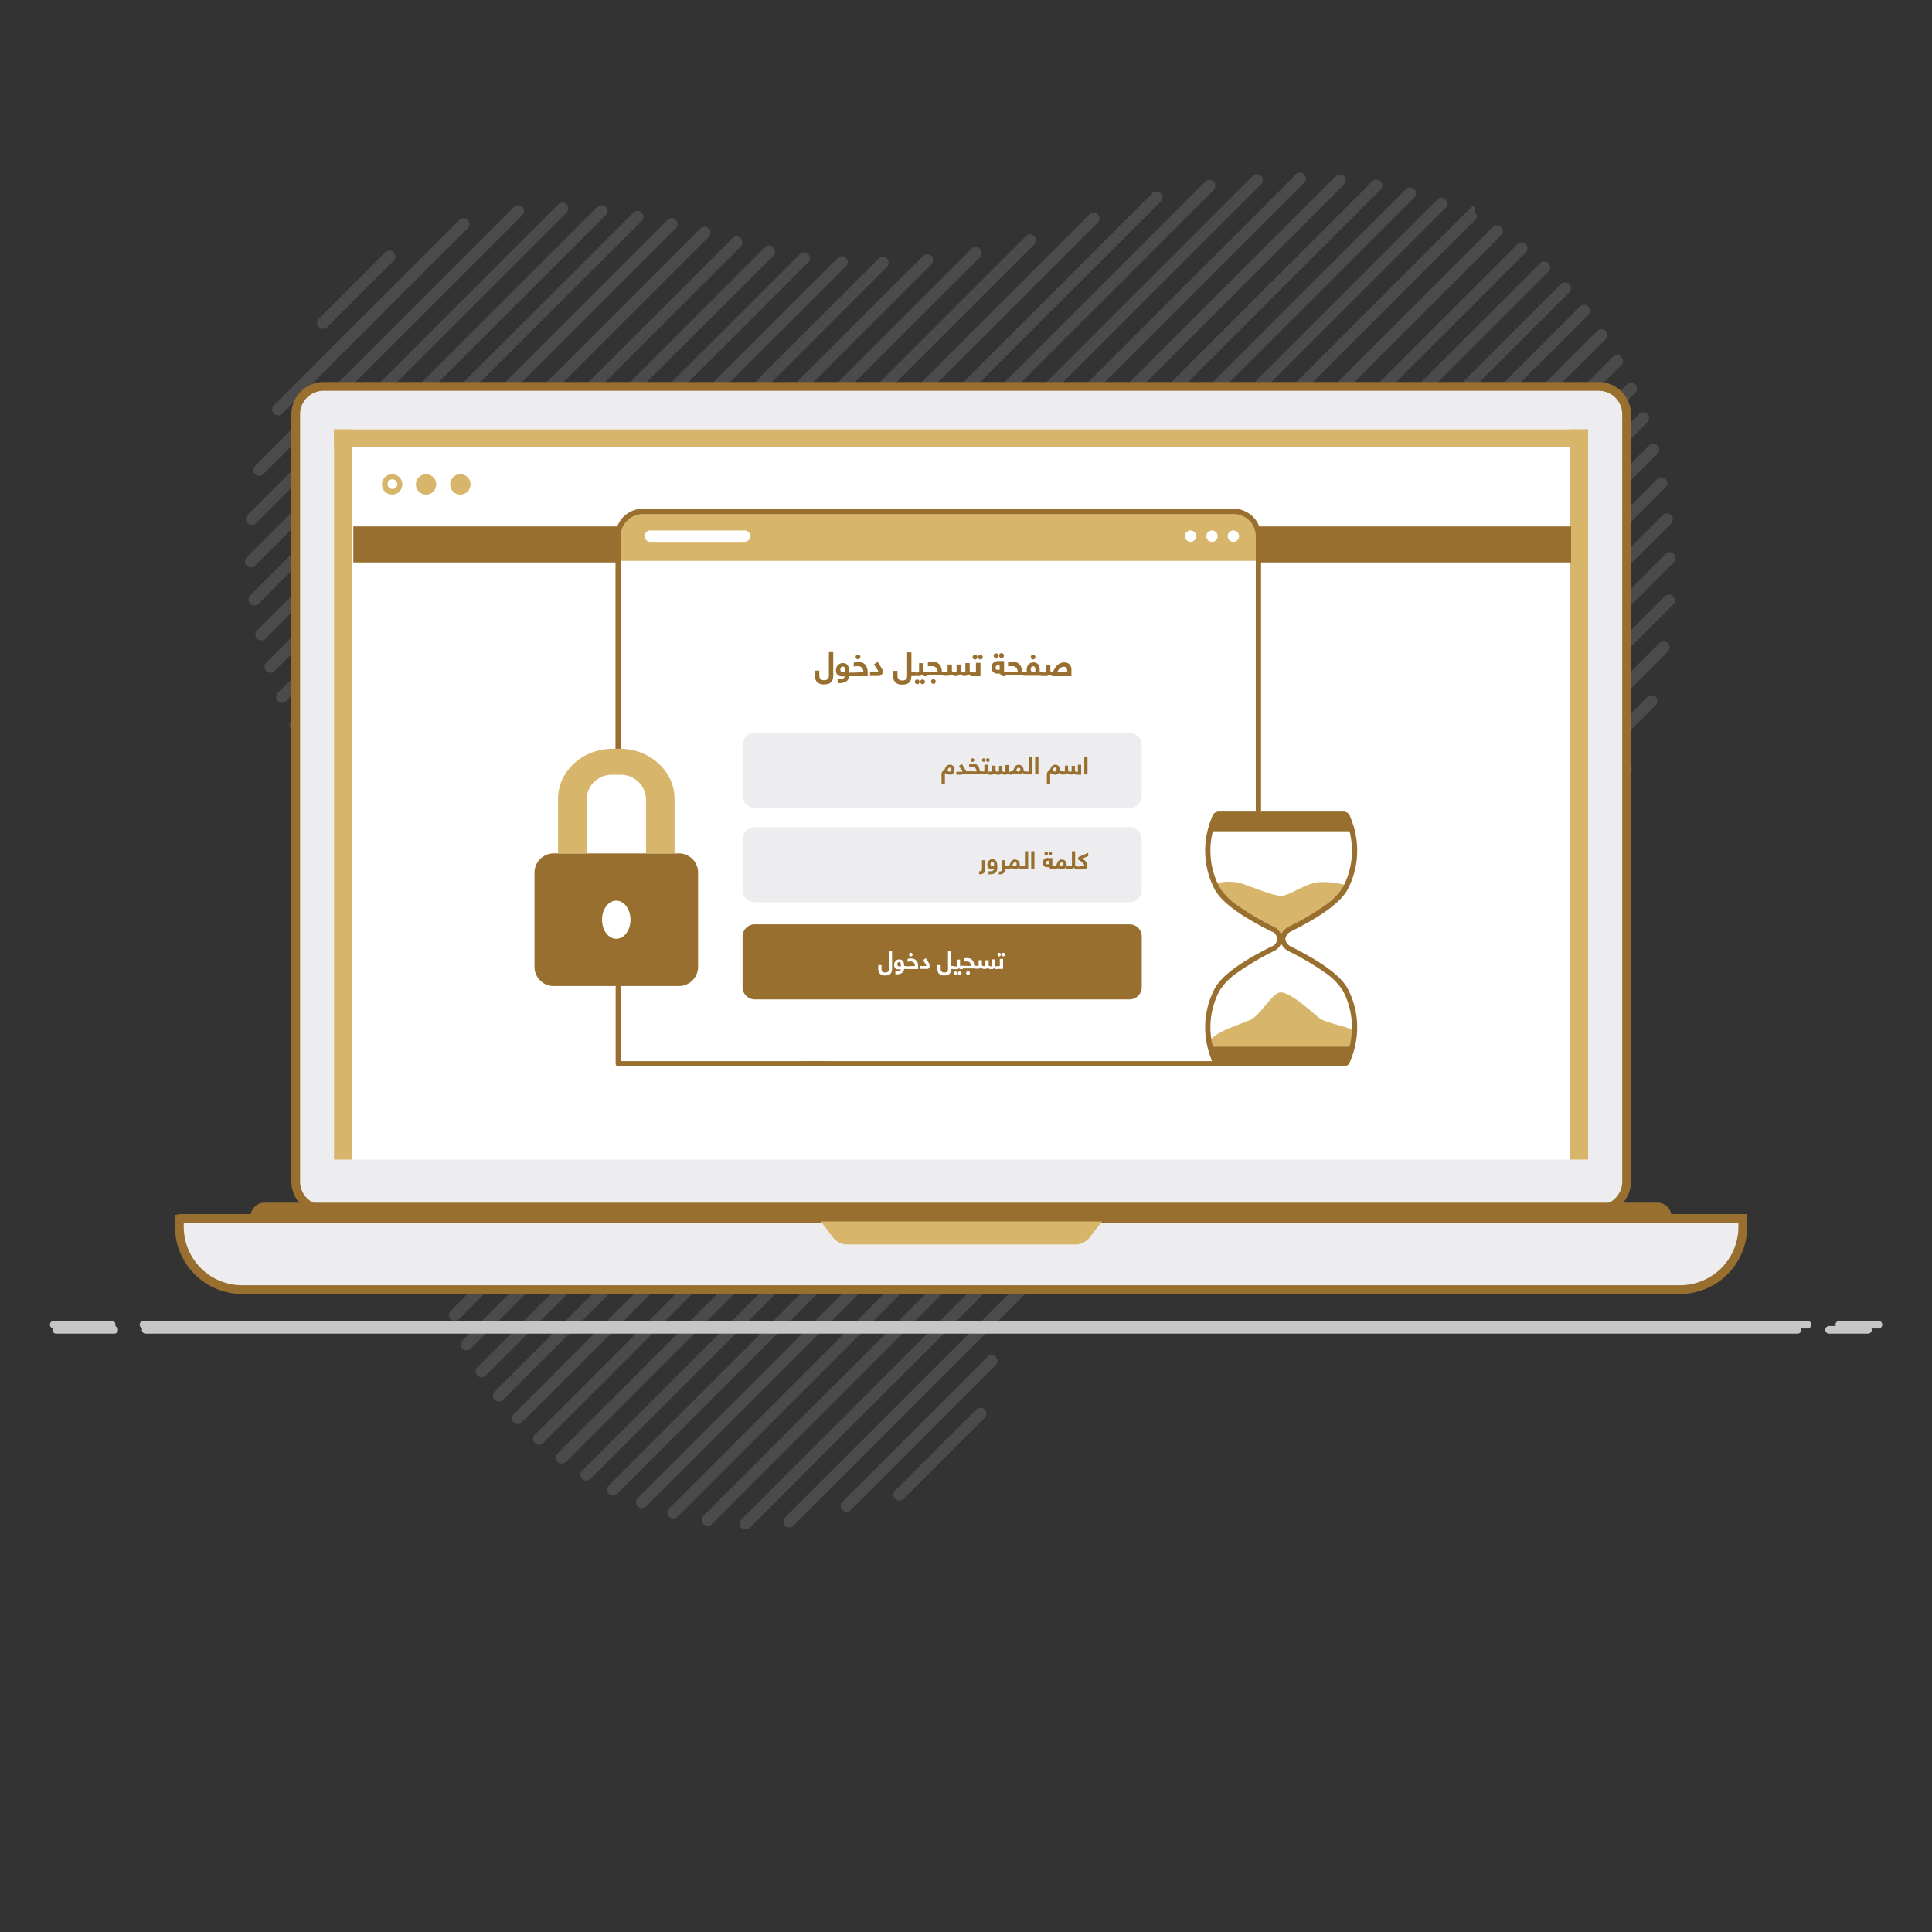 <svg xmlns="http://www.w3.org/2000/svg" viewBox="0 0 400 400"><rect x="0" y="0" width="400" height="400" fill="#333333" stroke="none"/><defs><style>.cls-1{opacity:0.16;}.cls-2{fill:#ccc;}.cls-3{fill:#c6c6c6;}.cls-4,.cls-9{fill:#ededef;}.cls-4{stroke:#986f2f;stroke-miterlimit:10;stroke-width:1.81px;}.cls-5{fill:#fff;}.cls-6{fill:#d7b66c;}.cls-7,.cls-8{fill:#986f2f;}.cls-8,.cls-9{fill-rule:evenodd;}</style></defs><g id="Pattern"><g id="Group_1051" data-name="Group 1051"><g id="Group_695-2" data-name="Group 695-2"><g id="Group_614-2" data-name="Group 614-2"><g id="Group_608-2" data-name="Group 608-2" class="cls-1"><g id="Group_559-2" data-name="Group 559-2"><path id="Path_663-2" data-name="Path 663-2" class="cls-2" d="M81.5,52.24h0a1.22,1.22,0,0,1,0,1.72h0L67.71,67.75a1.22,1.22,0,0,1-1.73,0h0A1.23,1.23,0,0,1,66,66h0L79.77,52.24a1.24,1.24,0,0,1,1.73,0Z"/></g><g id="Group_560-2" data-name="Group 560-2"><path id="Path_664-2" data-name="Path 664-2" class="cls-2" d="M96.82,45.55h0a1.23,1.23,0,0,1,0,1.72L58.43,85.65a1.23,1.23,0,0,1-1.72,0h0a1.23,1.23,0,0,1,0-1.73h0L95.09,45.55a1.21,1.21,0,0,1,1.72,0Z"/></g><g id="Group_561-2" data-name="Group 561-2"><path id="Path_665-2" data-name="Path 665-2" class="cls-2" d="M108.13,42.86h0a1.23,1.23,0,0,1,0,1.72h0L54.52,98.17a1.23,1.23,0,0,1-1.72,0h0a1.21,1.21,0,0,1,0-1.72l53.6-53.59A1.22,1.22,0,0,1,108.13,42.86Z"/></g><g id="Group_562-2" data-name="Group 562-2"><path id="Path_666-2" data-name="Path 666-2" class="cls-2" d="M117.29,42.31h0a1.21,1.21,0,0,1,0,1.72h0L53,108.32a1.24,1.24,0,0,1-1.73,0h0a1.23,1.23,0,0,1,0-1.72l64.31-64.29a1.21,1.21,0,0,1,1.72,0Z"/></g><g id="Group_563-2" data-name="Group 563-2"><path id="Path_667-2" data-name="Path 667-2" class="cls-2" d="M125.4,42.82h0a1.23,1.23,0,0,1,0,1.72h0L52.8,117.12a1.22,1.22,0,0,1-1.73,0h0a1.23,1.23,0,0,1,0-1.72h0l72.61-72.58A1.23,1.23,0,0,1,125.4,42.82Z"/></g><g id="Group_564-2" data-name="Group 564-2"><path id="Path_668-2" data-name="Path 668-2" class="cls-2" d="M132.87,44h0a1.21,1.21,0,0,1,0,1.72h0L53.52,125a1.22,1.22,0,0,1-1.73,0h0a1.23,1.23,0,0,1,0-1.72h0L131.15,44a1.21,1.21,0,0,1,1.72,0Z"/></g><g id="Group_565-2" data-name="Group 565-2"><path id="Path_669-2" data-name="Path 669-2" class="cls-2" d="M139.94,45.51h0a1.22,1.22,0,0,1,0,1.73h0l-85,85a1.23,1.23,0,0,1-1.72,0h0a1.24,1.24,0,0,1,0-1.73h0l85-85a1.23,1.23,0,0,1,1.72,0Z"/></g><g id="Group_566-2" data-name="Group 566-2"><path id="Path_670-2" data-name="Path 670-2" class="cls-2" d="M146.75,47.32h0a1.23,1.23,0,0,1,0,1.72h0L56.84,138.93a1.22,1.22,0,0,1-1.73,0h0a1.23,1.23,0,0,1,0-1.72h0L145,47.32a1.24,1.24,0,0,1,1.73,0Z"/></g><g id="Group_567-2" data-name="Group 567-2"><path id="Path_671-2" data-name="Path 671-2" class="cls-2" d="M153.36,49.33h0a1.21,1.21,0,0,1,0,1.72L59.21,145.17a1.21,1.21,0,0,1-1.72,0h0a1.21,1.21,0,0,1,0-1.72l94.15-94.12a1.21,1.21,0,0,1,1.72,0Z"/></g><g id="Group_568-2" data-name="Group 568-2"><path id="Path_672-2" data-name="Path 672-2" class="cls-2" d="M160.1,51.22h0a1.23,1.23,0,0,1,0,1.72h0L62,151a1.21,1.21,0,0,1-1.72,0h0a1.21,1.21,0,0,1,0-1.72h0l98.13-98.1a1.21,1.21,0,0,1,1.72,0Z"/></g><g id="Group_569-2" data-name="Group 569-2"><path id="Path_673-2" data-name="Path 673-2" class="cls-2" d="M167.34,52.59h0a1.22,1.22,0,0,1,0,1.73L65,156.59a1.23,1.23,0,0,1-1.72,0h0a1.21,1.21,0,0,1,0-1.72h0L165.62,52.59a1.23,1.23,0,0,1,1.72,0Z"/></g><g id="Group_570-2" data-name="Group 570-2"><path id="Path_674-2" data-name="Path 674-2" class="cls-2" d="M175.17,53.39h0a1.23,1.23,0,0,1,0,1.72h0L68.2,162a1.21,1.21,0,0,1-1.72,0h0a1.23,1.23,0,0,1,0-1.72l107-106.93A1.22,1.22,0,0,1,175.17,53.39Z"/></g><g id="Group_571-2" data-name="Group 571-2"><path id="Path_675-2" data-name="Path 675-2" class="cls-2" d="M183.63,53.54h0a1.21,1.21,0,0,1,0,1.72L71.2,167.66a1.23,1.23,0,0,1-1.72,0h0a1.21,1.21,0,0,1,0-1.72h0L181.91,53.54A1.21,1.21,0,0,1,183.63,53.54Z"/></g><g id="Group_572-2" data-name="Group 572-2"><path id="Path_676-2" data-name="Path 676-2" class="cls-2" d="M192.83,53h0a1.22,1.22,0,0,1,0,1.73h0L74,173.47a1.23,1.23,0,0,1-1.72,0h0a1.22,1.22,0,0,1,0-1.73L191.11,53A1.23,1.23,0,0,1,192.83,53Z"/></g><g id="Group_573-2" data-name="Group 573-2"><path id="Path_677-2" data-name="Path 677-2" class="cls-2" d="M202.92,51.49h0a1.23,1.23,0,0,1,0,1.72h0L76.63,179.47a1.24,1.24,0,0,1-1.73,0h0a1.23,1.23,0,0,1,0-1.72h0L201.19,51.49a1.22,1.22,0,0,1,1.73,0Z"/></g><g id="Group_574-2" data-name="Group 574-2"><path id="Path_678-2" data-name="Path 678-2" class="cls-2" d="M214.14,48.88h0a1.22,1.22,0,0,1,0,1.72h0L79,185.68a1.21,1.21,0,0,1-1.72,0h0a1.21,1.21,0,0,1,0-1.72h0L212.42,48.88A1.23,1.23,0,0,1,214.14,48.88Z"/></g><g id="Group_575-2" data-name="Group 575-2"><path id="Path_679-2" data-name="Path 679-2" class="cls-2" d="M227.28,44.37h0a1.23,1.23,0,0,1,0,1.72h0l-146.09,146a1.21,1.21,0,0,1-1.72,0h0a1.23,1.23,0,0,1,0-1.72h0l146.1-146a1.21,1.21,0,0,1,1.72,0Z"/></g><g id="Group_576-2" data-name="Group 576-2"><path id="Path_680-2" data-name="Path 680-2" class="cls-2" d="M240.32,40h0a1.23,1.23,0,0,1,0,1.72h0L83.1,198.84a1.21,1.21,0,0,1-1.72,0h0a1.21,1.21,0,0,1,0-1.72h0L238.59,40a1.23,1.23,0,0,1,1.72,0Z"/></g><g id="Group_577-2" data-name="Group 577-2"><path id="Path_681-2" data-name="Path 681-2" class="cls-2" d="M251.27,37.62h0a1.23,1.23,0,0,1,0,1.72h0L84.75,205.81a1.23,1.23,0,0,1-1.72,0h0a1.22,1.22,0,0,1,0-1.73h0L249.54,37.62a1.22,1.22,0,0,1,1.73,0Z"/></g><g id="Group_578-2" data-name="Group 578-2"><path id="Path_682-2" data-name="Path 682-2" class="cls-2" d="M261.1,36.42h0a1.23,1.23,0,0,1,0,1.72h0l-175,174.91a1.21,1.21,0,0,1-1.72,0h0a1.23,1.23,0,0,1,0-1.72h0l175-174.91a1.22,1.22,0,0,1,1.72,0Z"/></g><g id="Group_579-2" data-name="Group 579-2"><path id="Path_683-2" data-name="Path 683-2" class="cls-2" d="M270,36.09h0a1.24,1.24,0,0,1,0,1.73L87.25,220.54a1.22,1.22,0,0,1-1.72,0h0a1.23,1.23,0,0,1,0-1.72h0L268.32,36.09a1.23,1.23,0,0,1,1.72,0Z"/></g><g id="Group_580-2" data-name="Group 580-2"><path id="Path_684-2" data-name="Path 684-2" class="cls-2" d="M278.26,36.5h0a1.23,1.23,0,0,1,0,1.72h0l-190.1,190a1.24,1.24,0,0,1-1.73,0h0a1.23,1.23,0,0,1,0-1.72l190.1-190A1.22,1.22,0,0,1,278.26,36.5Z"/></g><g id="Group_581-2" data-name="Group 581-2"><path id="Path_685-2" data-name="Path 685-2" class="cls-2" d="M285.83,37.54h0a1.21,1.21,0,0,1,0,1.72h0L88.91,236.13a1.24,1.24,0,0,1-1.73,0h0a1.24,1.24,0,0,1,0-1.73L284.11,37.54a1.21,1.21,0,0,1,1.72,0Z"/></g><g id="Group_582-2" data-name="Group 582-2"><path id="Path_686-2" data-name="Path 686-2" class="cls-2" d="M292.83,39.16h0a1.23,1.23,0,0,1,0,1.72h0L89.61,244a1.21,1.21,0,0,1-1.72,0h0a1.22,1.22,0,0,1,0-1.72h0L291.1,39.16a1.22,1.22,0,0,1,1.73,0Z"/></g><g id="Group_583-2" data-name="Group 583-2"><path id="Path_687-2" data-name="Path 687-2" class="cls-2" d="M299.29,41.31h0a1.21,1.21,0,0,1,0,1.72h0L90.41,251.86a1.24,1.24,0,0,1-1.73,0h0a1.24,1.24,0,0,1,0-1.73h0L297.57,41.31A1.21,1.21,0,0,1,299.29,41.31Z"/></g><g id="Group_584-2" data-name="Group 584-2"><path id="Path_688-2" data-name="Path 688-2" class="cls-2" d="M304.77,42.72h.5v.87a.88.88,0,0,0,.25.61h0a.86.86,0,0,1,0,1.21l-214,214a1.23,1.23,0,0,1-1.72,0h0a1.24,1.24,0,0,1,0-1.73Z"/></g><g id="Group_585-2" data-name="Group 585-2"><path id="Path_689-2" data-name="Path 689-2" class="cls-2" d="M310.8,47h0a1.21,1.21,0,0,1,0,1.72h0L93,266.53a1.22,1.22,0,0,1-1.72,0h0a1.21,1.21,0,0,1,0-1.72h0L309.08,47A1.21,1.21,0,0,1,310.8,47Z"/></g><g id="Group_586-2" data-name="Group 586-2"><path id="Path_690-2" data-name="Path 690-2" class="cls-2" d="M315.9,50.56h0a1.23,1.23,0,0,1,0,1.72h0L95,273.16a1.23,1.23,0,0,1-1.72,0h0a1.23,1.23,0,0,1,0-1.72h0L314.17,50.56a1.22,1.22,0,0,1,1.73,0Z"/></g><g id="Group_587-2" data-name="Group 587-2"><path id="Path_691-2" data-name="Path 691-2" class="cls-2" d="M320.59,54.49h0a1.22,1.22,0,0,1,0,1.72h0l-223.1,223a1.21,1.21,0,0,1-1.72,0h0a1.21,1.21,0,0,1,0-1.72h0l223.1-223a1.21,1.21,0,0,1,1.72,0Z"/></g><g id="Group_588-2" data-name="Group 588-2"><path id="Path_692-2" data-name="Path 692-2" class="cls-2" d="M324.89,58.82h0a1.23,1.23,0,0,1,0,1.72L100.56,284.79a1.21,1.21,0,0,1-1.72,0h0a1.21,1.21,0,0,1,0-1.72h0L323.16,58.82a1.23,1.23,0,0,1,1.73,0Z"/></g><g id="Group_589-2" data-name="Group 589-2"><path id="Path_693-2" data-name="Path 693-2" class="cls-2" d="M328.82,63.49h0a1.21,1.21,0,0,1,0,1.72h0L104.14,289.83a1.21,1.21,0,0,1-1.72,0h0a1.21,1.21,0,0,1,0-1.72h0L327.1,63.49A1.23,1.23,0,0,1,328.82,63.49Z"/></g><g id="Group_590-2" data-name="Group 590-2"><path id="Path_694-2" data-name="Path 694-2" class="cls-2" d="M332.42,68.51h0a1.24,1.24,0,0,1,0,1.73h0L108.11,294.47a1.22,1.22,0,0,1-1.72,0h0a1.21,1.21,0,0,1,0-1.72h0L330.7,68.51a1.23,1.23,0,0,1,1.72,0Z"/></g><g id="Group_591-2" data-name="Group 591-2"><path id="Path_695-2" data-name="Path 695-2" class="cls-2" d="M335.67,73.88h0a1.22,1.22,0,0,1,0,1.72h0L112.45,298.76a1.23,1.23,0,0,1-1.72,0h0a1.21,1.21,0,0,1,0-1.72h0L333.94,73.88a1.24,1.24,0,0,1,1.73,0Z"/></g><g id="Group_592-2" data-name="Group 592-2"><path id="Path_696-2" data-name="Path 696-2" class="cls-2" d="M338.56,79.61h0a1.23,1.23,0,0,1,0,1.72h0L117.16,302.66a1.21,1.21,0,0,1-1.72,0h0a1.22,1.22,0,0,1,0-1.72h0L336.84,79.61A1.21,1.21,0,0,1,338.56,79.61Z"/></g><g id="Group_593-2" data-name="Group 593-2"><path id="Path_697-2" data-name="Path 697-2" class="cls-2" d="M341.07,85.71h0a1.24,1.24,0,0,1,0,1.73L122.25,306.19a1.23,1.23,0,0,1-1.72,0h0a1.22,1.22,0,0,1,0-1.73L339.35,85.71A1.23,1.23,0,0,1,341.07,85.71Z"/></g><g id="Group_594-2" data-name="Group 594-2"><path id="Path_698-2" data-name="Path 698-2" class="cls-2" d="M343.18,92.23h0a1.23,1.23,0,0,1,0,1.72h0L127.77,309.29a1.22,1.22,0,0,1-1.73,0h0a1.23,1.23,0,0,1,0-1.72h0L341.45,92.22A1.23,1.23,0,0,1,343.18,92.23Z"/></g><g id="Group_595-2" data-name="Group 595-2"><path id="Path_699-2" data-name="Path 699-2" class="cls-2" d="M344.84,99.18h0a1.21,1.21,0,0,1,0,1.72h0l-211.09,211a1.24,1.24,0,0,1-1.73,0h0a1.24,1.24,0,0,1,0-1.73l211.1-211a1.21,1.21,0,0,1,1.72,0Z"/></g><g id="Group_596-2" data-name="Group 596-2"><path id="Path_700-2" data-name="Path 700-2" class="cls-2" d="M346,106.64h0a1.21,1.21,0,0,1,0,1.72h0L140.24,314.05a1.23,1.23,0,0,1-1.72,0h0a1.22,1.22,0,0,1,0-1.73h0L344.27,106.64a1.21,1.21,0,0,1,1.72,0Z"/></g><g id="Group_597-2" data-name="Group 597-2"><path id="Path_701-2" data-name="Path 701-2" class="cls-2" d="M229.67,231.55h0a1.23,1.23,0,0,1,0,1.72h0l-82.31,82.28a1.23,1.23,0,0,1-1.72,0h0a1.22,1.22,0,0,1,0-1.73h0L228,231.55a1.23,1.23,0,0,1,1.72,0Z"/></g><g id="Group_598-2" data-name="Group 598-2"><path id="Path_702-2" data-name="Path 702-2" class="cls-2" d="M346.57,114.69h0a1.21,1.21,0,0,1,0,1.72h0l-98.06,98a1.24,1.24,0,0,1-1.73,0h0a1.24,1.24,0,0,1,0-1.73h0l98.07-98a1.21,1.21,0,0,1,1.72,0Z"/></g><g id="Group_599-2" data-name="Group 599-2"><path id="Path_703-2" data-name="Path 703-2" class="cls-2" d="M219.15,250.68h0a1.22,1.22,0,0,1,0,1.72h0l-63.94,63.92a1.21,1.21,0,0,1-1.72,0h0a1.23,1.23,0,0,1,0-1.72h0l63.94-63.92a1.21,1.21,0,0,1,1.72,0Z"/></g><g id="Group_600-2" data-name="Group 600-2"><path id="Path_704-2" data-name="Path 704-2" class="cls-2" d="M346.42,123.45h0a1.22,1.22,0,0,1,0,1.72h0l-82.54,82.51a1.22,1.22,0,0,1-1.73,0h0a1.23,1.23,0,0,1,0-1.72h0l82.55-82.52a1.23,1.23,0,0,1,1.72,0Z"/></g><g id="Group_601-2" data-name="Group 601-2"><path id="Path_705-2" data-name="Path 705-2" class="cls-2" d="M213.12,265.33h0a1.21,1.21,0,0,1,0,1.72h0l-48.85,48.84a1.23,1.23,0,0,1-1.72,0h0a1.22,1.22,0,0,1,0-1.72h0l48.85-48.83a1.21,1.21,0,0,1,1.72,0Z"/></g><g id="Group_602-2" data-name="Group 602-2"><path id="Path_706-2" data-name="Path 706-2" class="cls-2" d="M345.32,133.17h0a1.24,1.24,0,0,1,0,1.73l-71.05,71a1.23,1.23,0,0,1-1.72,0h0a1.24,1.24,0,0,1,0-1.73h0l71-71a1.24,1.24,0,0,1,1.73,0Z"/></g><g id="Group_603-2" data-name="Group 603-2"><path id="Path_707-2" data-name="Path 707-2" class="cls-2" d="M206.15,280.91h0a1.24,1.24,0,0,1,0,1.73h0l-30,30a1.21,1.21,0,0,1-1.72,0h0a1.21,1.21,0,0,1,0-1.72h0l30-30A1.23,1.23,0,0,1,206.15,280.91Z"/></g><g id="Group_604-2" data-name="Group 604-2"><path id="Path_708-2" data-name="Path 708-2" class="cls-2" d="M203.87,291.81h0a1.23,1.23,0,0,1,0,1.72h0l-16.81,16.8a1.21,1.21,0,0,1-1.72,0h0a1.21,1.21,0,0,1,0-1.72h0l16.81-16.8a1.21,1.21,0,0,1,1.72,0Z"/></g><g id="Group_605-2" data-name="Group 605-2"><path id="Path_709-2" data-name="Path 709-2" class="cls-2" d="M342.79,144.31h0a1.21,1.21,0,0,1,0,1.72h0l-57.62,57.61a1.23,1.23,0,0,1-1.72,0h0a1.22,1.22,0,0,1,0-1.73l57.62-57.6a1.21,1.21,0,0,1,1.72,0Z"/></g><g id="Group_606-2" data-name="Group 606-2"><path id="Path_710-2" data-name="Path 710-2" class="cls-2" d="M337.52,158.2h0a1.21,1.21,0,0,1,0,1.72l-38.81,38.8a1.21,1.21,0,0,1-1.72,0h0a1.21,1.21,0,0,1,0-1.72h0l38.81-38.8A1.21,1.21,0,0,1,337.52,158.2Z"/></g><g id="Group_607-2" data-name="Group 607-2"><path id="Path_711-2" data-name="Path 711-2" class="cls-2" d="M331,173.29h0a1.21,1.21,0,0,1,0,1.72h0L313.8,192.25a1.23,1.23,0,0,1-1.72,0h0a1.23,1.23,0,0,1,0-1.72h0l17.24-17.23A1.21,1.21,0,0,1,331,173.29Z"/></g></g></g></g></g></g><g id="add_password" data-name="add password"><path class="cls-3" d="M374.23,275.05H29.71a.79.79,0,0,1-.79-.79h0a.79.79,0,0,1,.79-.79H374.23a.79.79,0,0,1,.79.79h0A.79.79,0,0,1,374.23,275.05Zm-351.1,0h-12a.79.79,0,0,1-.79-.79h0a.79.79,0,0,1,.79-.79h12a.79.79,0,0,1,.79.79h0A.79.79,0,0,1,23.13,275.05Zm365.79,0h-8.11a.79.79,0,0,1-.79-.79h0a.79.79,0,0,1,.79-.79h8.11a.79.79,0,0,1,.79.79h0A.79.79,0,0,1,388.92,275.05Z"/><path class="cls-3" d="M372.16,276.12h-342a.78.78,0,0,1-.78-.78h0a.78.78,0,0,1,.78-.79h342a.78.78,0,0,1,.78.79h0A.78.78,0,0,1,372.16,276.12Zm-348.51,0h-12a.78.78,0,0,1-.79-.78h0a.79.79,0,0,1,.79-.79h12a.78.78,0,0,1,.78.79h0A.78.78,0,0,1,23.65,276.12Zm363.09,0h-8.05a.78.78,0,0,1-.78-.78h0a.78.78,0,0,1,.78-.79h8.05a.79.79,0,0,1,.79.79h0A.78.78,0,0,1,386.74,276.12Z"/><path class="cls-4" d="M67,80H331a5.77,5.77,0,0,1,5.77,5.77h0V244.64a5.77,5.77,0,0,1-5.77,5.77H67a5.77,5.77,0,0,1-5.77-5.77h0V85.77A5.77,5.77,0,0,1,67,80Z"/><rect class="cls-5" x="69.15" y="88.9" width="259.65" height="151.18"/><rect class="cls-6" x="69.15" y="88.9" width="3.68" height="151.18"/><rect class="cls-6" x="325.12" y="88.9" width="3.68" height="151.18"/><rect class="cls-6" x="69.15" y="88.9" width="259.65" height="3.68"/><path class="cls-4" d="M37.18,252.26H360.82V254a13,13,0,0,1-13,13H50.14a13,13,0,0,1-13-13v-1.73Z"/><path class="cls-7" d="M54.78,249H343.16a2.9,2.9,0,0,1,2.9,2.9h0v.35H51.88v-.35a2.9,2.9,0,0,1,2.9-2.9Z"/><path class="cls-6" d="M203.76,252.89H169.93l2.51,3.29a3.74,3.74,0,0,0,3,1.47h47.18a3.74,3.74,0,0,0,3-1.47l2.51-3.29Z"/><rect class="cls-7" x="73.15" y="108.99" width="252.13" height="7.45"/><circle class="cls-6" cx="88.21" cy="100.29" r="2.11"/><circle class="cls-6" cx="81.19" cy="100.29" r="2.11"/><circle class="cls-6" cx="95.31" cy="100.29" r="2.11"/><path class="cls-5" d="M82.24,100.29a1,1,0,1,1-1-1.05h0A1,1,0,0,1,82.24,100.29Z"/><path class="cls-5" d="M260.53,111V220.23H128V111a5.14,5.14,0,0,1,5.12-5.13H255.4a5.15,5.15,0,0,1,5.13,5.13Z"/><path class="cls-6" d="M260.53,111v5.12H128V111a5.14,5.14,0,0,1,5.12-5.13H255.4A5.15,5.15,0,0,1,260.53,111Z"/><circle class="cls-5" cx="255.36" cy="111" r="1.18"/><circle class="cls-5" cx="250.93" cy="111" r="1.18"/><circle class="cls-5" cx="246.49" cy="111" r="1.18"/><path class="cls-5" d="M155.33,111a1.18,1.18,0,0,1-1.18,1.18H134.63a1.18,1.18,0,0,1,0-2.36h19.52A1.18,1.18,0,0,1,155.33,111Z"/><path class="cls-8" d="M128.51,219.69h41.87a.54.54,0,1,1,0,1.08H128a.54.54,0,0,1-.54-.54V204.42a.54.54,0,0,1,1.08,0Z"/><path class="cls-8" d="M128.51,155V111a4.59,4.59,0,0,1,4.58-4.58H237.24a.55.55,0,0,0,.54-.55.54.54,0,0,0-.54-.54H133.09a5.68,5.68,0,0,0-5.66,5.67v44a.54.54,0,0,0,1.08,0Z"/><path class="cls-8" d="M236.56,106.42H255.4A4.59,4.59,0,0,1,260,111v56.72a.55.55,0,0,0,.55.54.54.54,0,0,0,.54-.54V111a5.68,5.68,0,0,0-5.67-5.67H236.56a.54.54,0,0,0-.54.54.55.55,0,0,0,.54.55Z"/><path class="cls-8" d="M260,219.69V200.83a.55.55,0,0,1,.55-.55.55.55,0,0,1,.54.55v19.4a.54.54,0,0,1-.54.54H167.17a.54.54,0,1,1,0-1.08Z"/><path class="cls-9" d="M236.39,154.27a2.53,2.53,0,0,0-2.53-2.53H156.27a2.53,2.53,0,0,0-2.53,2.53v10.48a2.54,2.54,0,0,0,2.53,2.54h77.59a2.54,2.54,0,0,0,2.53-2.54Z"/><path class="cls-9" d="M236.39,173.78a2.53,2.53,0,0,0-2.53-2.53H156.27a2.53,2.53,0,0,0-2.53,2.53v10.48a2.53,2.53,0,0,0,2.53,2.53h77.59a2.53,2.53,0,0,0,2.53-2.53Z"/><path class="cls-8" d="M236.39,193.9a2.53,2.53,0,0,0-2.53-2.53H156.27a2.53,2.53,0,0,0-2.53,2.53v10.48a2.53,2.53,0,0,0,2.53,2.53h77.59a2.53,2.53,0,0,0,2.53-2.53Z"/><path class="cls-7" d="M144.53,200.3a4,4,0,0,1-4.2,3.85H114.86a4,4,0,0,1-4.2-3.85V180.54a4,4,0,0,1,4.2-3.85h25.47a4,4,0,0,1,4.2,3.85V200.3Z"/><path class="cls-6" d="M139.66,176.69h-5.91V165.41a5.21,5.21,0,0,0-5.42-5h-1.47a5.21,5.21,0,0,0-5.42,5v11.28h-5.91V165.41c0-5.73,5.08-10.39,11.33-10.39h1.47c6.25,0,11.33,4.66,11.33,10.39v11.28Z"/><ellipse class="cls-5" cx="127.59" cy="190.42" rx="2.95" ry="3.95"/><path class="cls-5" d="M252.39,219.89a.8.8,0,0,1-.45-.16l-.36-.94a16.29,16.29,0,0,1,.71-13.73c1.86-3.45,8.26-6.73,11.34-8.31a3,3,0,0,0,1.63-2.15,3,3,0,0,0,1.63,2.15c3.07,1.58,9.47,4.86,11.34,8.31a16.37,16.37,0,0,1,.71,13.73l-.36.94a.84.84,0,0,1-.46.16Z"/><path class="cls-5" d="M265.26,194.22a3,3,0,0,0-1.63-2.15c-3.08-1.57-9.48-4.85-11.34-8.3a16.31,16.31,0,0,1-.71-13.74l.36-.94a.8.8,0,0,1,.45-.16h25.73a.84.84,0,0,1,.46.16l.36.94a16.39,16.39,0,0,1-.71,13.74c-1.87,3.45-8.27,6.73-11.34,8.3a3,3,0,0,0-1.63,2.15Z"/><path class="cls-6" d="M280,213.31c-1-.83-5.65-1.51-7-2.65s-5.8-5.2-7.83-5.2c-1.75,0-4.13,4.7-6.32,5.7s-7.11,2.39-8.3,4.26a18,18,0,0,0,.94,3.37l.36.94a.8.8,0,0,0,.45.16h25.73a.84.84,0,0,0,.46-.16l.36-.94a17.68,17.68,0,0,0,1.16-5.45l-.06,0Z"/><path class="cls-6" d="M273.53,182.62c-3,0-6.45,2.85-8.27,2.85s-6.38-2-8.32-2.58a10,10,0,0,0-5.08,0c.13.28.27.56.43.85,1.86,3.45,8.26,6.73,11.34,8.3a3,3,0,0,1,1.63,2.15,3,3,0,0,1,1.63-2.15c3.07-1.57,9.47-4.85,11.34-8.3.09-.18.19-.36.27-.54A20.65,20.65,0,0,0,273.53,182.62Z"/><path class="cls-7" d="M280.5,216.71a19.23,19.23,0,0,1-.74,2.39l-.41,1.06a1.51,1.51,0,0,1-1.23.61H252.39a1.54,1.54,0,0,1-1.23-.61l-.41-1.06a19.38,19.38,0,0,1-.73-2.39Z"/><path class="cls-7" d="M280.5,172.11a19.23,19.23,0,0,0-.74-2.39l-.41-1.06a1.51,1.51,0,0,0-1.23-.61H252.39a1.54,1.54,0,0,0-1.23.61l-.41,1.06a19.38,19.38,0,0,0-.73,2.39Z"/><path class="cls-8" d="M266.12,194.41a2,2,0,0,1,1.17-1.56c3.26-1.67,9.73-5,11.71-8.67a17.26,17.26,0,0,0,.76-14.46l-.41-1.06a1.53,1.53,0,0,0-1.23-.61H252.39a1.54,1.54,0,0,0-1.23.61l-.41,1.06a17.26,17.26,0,0,0,.76,14.46c2,3.67,8.46,7,11.71,8.67a1.62,1.62,0,0,1,0,3.12c-3.25,1.67-9.73,5-11.71,8.67a17.26,17.26,0,0,0-.76,14.46l.41,1.06a1.54,1.54,0,0,0,1.23.61h25.73a1.53,1.53,0,0,0,1.23-.61l.41-1.06a17.26,17.26,0,0,0-.76-14.46c-2-3.67-8.45-7-11.71-8.67A2,2,0,0,1,266.12,194.41Zm-.86.93a3.2,3.2,0,0,1-1.54,1.59,56.47,56.47,0,0,0-7.52,4.43,12.83,12.83,0,0,0-3.73,3.79,16.15,16.15,0,0,0-.7,13.56l.33.88a1,1,0,0,0,.29.1h25.73a.91.91,0,0,0,.29-.1l.34-.88a16.22,16.22,0,0,0-.7-13.56,13,13,0,0,0-3.73-3.79,57.14,57.14,0,0,0-7.53-4.43,3.22,3.22,0,0,1-1.53-1.59Zm13.15-26.11a.91.91,0,0,0-.29-.1H252.39a1,1,0,0,0-.29.1l-.33.88a16.15,16.15,0,0,0,.7,13.56,12.83,12.83,0,0,0,3.73,3.79,55.4,55.4,0,0,0,7.52,4.43,3.2,3.2,0,0,1,1.54,1.59,3.22,3.22,0,0,1,1.53-1.59,56.05,56.05,0,0,0,7.53-4.43,13,13,0,0,0,3.73-3.79,16.22,16.22,0,0,0,.7-13.56l-.34-.88Z"/><path class="cls-7" d="M194.93,160.61a2.75,2.75,0,0,1,0-.43,1.41,1.41,0,0,1,.1-.31.9.9,0,0,1,.21-.23,2.45,2.45,0,0,1,.33-.18,1.51,1.51,0,0,1,.16-.53,1.3,1.3,0,0,1,.27-.36,1.05,1.05,0,0,1,.34-.19,1,1,0,0,1,.33-.06,1,1,0,0,1,.39.07,1.29,1.29,0,0,1,.3.22,1,1,0,0,1,.19.32,1.05,1.05,0,0,1,.07.4,1.44,1.44,0,0,1-.06.43.74.74,0,0,1-.17.33.7.7,0,0,1-.29.22,1,1,0,0,1-.41.08,1.66,1.66,0,0,1-.91-.31.28.28,0,0,0-.15.18,1.11,1.11,0,0,0,0,.36v1.76h-.68Zm2.07-1.25a.49.49,0,0,0-.09-.3.3.3,0,0,0-.26-.13.36.36,0,0,0-.3.17,1.18,1.18,0,0,0-.21.49,1.66,1.66,0,0,0,.27.13.68.68,0,0,0,.23.05.37.37,0,0,0,.27-.11A.45.45,0,0,0,197,159.36Z"/><path class="cls-7" d="M200.32,160.33l-.25,0-.19,0a.67.67,0,0,1-.14-.09l-.14-.11a.67.67,0,0,1-.33.21,1.44,1.44,0,0,1-.37.05H198v-.6h1a.32.32,0,0,0,.19,0,.1.1,0,0,0,.06-.09.34.34,0,0,0-.05-.14l-.19-.27-.47-.7.62-.4.62,1.06.17.28.13.18a.47.47,0,0,0,.12.09.19.19,0,0,0,.1,0h.08a.1.1,0,0,1,.07,0s0,0,0,.08a.63.63,0,0,1,0,.16.48.48,0,0,1-.05.24A.22.22,0,0,1,200.32,160.33Z"/><path class="cls-7" d="M202.18,159.73a1.51,1.51,0,0,0-.07-.38.77.77,0,0,0-.15-.3.63.63,0,0,0-.28-.19,1,1,0,0,0-.41-.07h-.11l-.15,0-.18,0-.18,0v-.6l.32-.09a2,2,0,0,1,.42,0,1.47,1.47,0,0,1,.66.13,1.28,1.28,0,0,1,.45.34,1.73,1.73,0,0,1,.25.51,2.89,2.89,0,0,1,.09.6h.41a.1.1,0,0,1,.07,0s0,0,0,.08a.63.63,0,0,1,0,.16.48.48,0,0,1,0,.24.22.22,0,0,1-.16.07h-2.92l-.07,0a.15.15,0,0,1,0-.08.63.63,0,0,1,0-.16.43.43,0,0,1,0-.24.17.17,0,0,1,.15-.07ZM201,157.37a.35.35,0,0,1,.1-.26.38.38,0,0,1,.26-.11.36.36,0,0,1,.26.11.36.36,0,0,1,0,.52.36.36,0,0,1-.26.11.38.38,0,0,1-.26-.11A.35.35,0,0,1,201,157.37Z"/><path class="cls-7" d="M203.49,159.73a.49.49,0,0,0,.25,0,.35.35,0,0,0,.07-.25v-1.16h.67v1.1a.43.43,0,0,0,.07.28.48.48,0,0,0,.32.08H205a.1.1,0,0,1,.07,0s0,0,0,.08a.63.63,0,0,1,0,.16.48.48,0,0,1-.05.24.22.22,0,0,1-.16.07,1,1,0,0,1-.29-.05.44.44,0,0,1-.23-.22.54.54,0,0,1-.15.15l-.19.08-.2,0h-.71l-.07,0a.15.15,0,0,1,0-.08.63.63,0,0,1,0-.16.43.43,0,0,1,.05-.24.16.16,0,0,1,.15-.07Zm-.18-2.36a.33.33,0,0,1,.11-.26.36.36,0,0,1,.26-.11.38.38,0,0,1,.26.11.39.39,0,0,1,0,.52.38.38,0,0,1-.26.11.36.36,0,0,1-.26-.11A.33.33,0,0,1,203.31,157.37Zm.84,0a.38.38,0,1,1,.11.26A.36.36,0,0,1,204.15,157.37Z"/><path class="cls-7" d="M205.05,159.73h.19l.13,0a.11.11,0,0,0,.06-.07.28.28,0,0,0,0-.14v-1h.68v.88a.4.4,0,0,0,.09.27.37.37,0,0,0,.27.09.53.53,0,0,0,.26,0,.19.19,0,0,0,.11-.2v-1h.67v.88a.41.41,0,0,0,.08.27.34.34,0,0,0,.27.09.52.52,0,0,0,.23,0c.06,0,.08-.1.08-.21v-1.2h.68v1.1a.38.38,0,0,0,.08.28.49.49,0,0,0,.33.08h.08s0,0,.06,0,0,0,0,.08a.63.63,0,0,1,0,.16.48.48,0,0,1,0,.24.18.18,0,0,1-.15.07.8.8,0,0,1-.3-.06.46.46,0,0,1-.24-.22.67.67,0,0,1-.32.23,1.5,1.5,0,0,1-.37.05,1.16,1.16,0,0,1-.34-.06.75.75,0,0,1-.32-.21.71.71,0,0,1-.33.22,1.23,1.23,0,0,1-.35.05.89.89,0,0,1-.73-.27.62.62,0,0,1-.37.22,2.79,2.79,0,0,1-.57.05h-.25l-.06,0a.15.15,0,0,1,0-.08.63.63,0,0,1,0-.16.43.43,0,0,1,.05-.24.16.16,0,0,1,.15-.07Z"/><path class="cls-7" d="M209.5,159.73a.24.24,0,0,0,.21-.1,1.38,1.38,0,0,0,.15-.3,2.3,2.3,0,0,1,.24-.52,1.14,1.14,0,0,1,.27-.3.71.71,0,0,1,.3-.15,1,1,0,0,1,.29,0,.9.9,0,0,1,.37.07,1.16,1.16,0,0,1,.31.22,1.27,1.27,0,0,1,.2.34,1.18,1.18,0,0,1,.07.43v.07s0,0,0,.06a.39.39,0,0,0,.21.17.91.91,0,0,0,.27,0h.07a.1.1,0,0,1,.07,0s0,0,0,.08a.63.63,0,0,1,0,.16.48.48,0,0,1-.05.24.18.18,0,0,1-.15.07.91.91,0,0,1-.37-.08.83.83,0,0,1-.28-.25.78.78,0,0,1-.28.29,1,1,0,0,1-.46.1,1.52,1.52,0,0,1-.42-.06,1.64,1.64,0,0,1-.44-.22.54.54,0,0,1-.28.19,1.39,1.39,0,0,1-.3,0h-.36l-.06,0a.15.15,0,0,1,0-.08.63.63,0,0,1,0-.16.43.43,0,0,1,.05-.24.16.16,0,0,1,.15-.07Zm1.39-.8a.44.44,0,0,0-.29.17,1.2,1.2,0,0,0-.22.48,1.26,1.26,0,0,0,.26.13.62.62,0,0,0,.26.06.32.32,0,0,0,.26-.11.49.49,0,0,0,.09-.3.39.39,0,0,0,0-.15.35.35,0,0,0-.06-.14.29.29,0,0,0-.12-.1A.38.38,0,0,0,210.89,158.93Z"/><path class="cls-7" d="M213,159.73v-3.1h.68v3.7H212.3l-.07,0a.15.15,0,0,1,0-.08.63.63,0,0,1,0-.16.43.43,0,0,1,.05-.24.19.19,0,0,1,.16-.07Z"/><path class="cls-7" d="M215,156.63v3.7h-.68v-3.7Z"/><path class="cls-7" d="M219.88,160.33a.86.86,0,0,1-.36-.08.91.91,0,0,1-.27-.25.76.76,0,0,1-.3.29,1,1,0,0,1-.47.1,1.66,1.66,0,0,1-.92-.31.24.24,0,0,0-.14.18,1.06,1.06,0,0,0,0,.36v1.76h-.68v-1.77c0-.17,0-.3,0-.42a.81.81,0,0,1,.1-.3.63.63,0,0,1,.21-.22,2.1,2.1,0,0,1,.34-.18,1.43,1.43,0,0,1,.17-.55,1.2,1.2,0,0,1,.28-.37,1,1,0,0,1,.32-.19,1,1,0,0,1,.32-.06.85.85,0,0,1,.69.29.88.88,0,0,1,.19.34,1.18,1.18,0,0,1,.07.43v.11a.24.24,0,0,0,.08.11l.12.08.14,0H220s0,0,.06,0,0,0,0,.08a.71.71,0,0,1,0,.16.48.48,0,0,1-.05.24A.18.18,0,0,1,219.88,160.33Zm-1.12-1a.47.47,0,0,0-.09-.3.35.35,0,0,0-.26-.13.43.43,0,0,0-.33.18.88.88,0,0,0-.17.48l.27.13a.92.92,0,0,0,.25.05.3.3,0,0,0,.24-.11A.49.49,0,0,0,218.76,159.36Z"/><path class="cls-7" d="M220.09,159.73h.19a.34.34,0,0,0,.12,0,.12.12,0,0,0,.07-.07.46.46,0,0,0,0-.14v-1h.66v.88a.32.32,0,0,0,.38.36.49.49,0,0,0,.25,0,.19.19,0,0,0,.11-.2v-1h.67v.88c0,.24.11.36.31.36h.32v-1.46h.67v2.06h-.79a.89.89,0,0,1-.41-.07.52.52,0,0,1-.24-.2.8.8,0,0,1-.17.15.71.71,0,0,1-.18.08.57.57,0,0,1-.18,0h-.18a1,1,0,0,1-.44-.09,1,1,0,0,1-.26-.18.57.57,0,0,1-.36.22,2.94,2.94,0,0,1-.57.05h-.28l-.06,0a.16.16,0,0,1-.05-.08.71.71,0,0,1,0-.16c0-.12,0-.2,0-.24a.16.16,0,0,1,.15-.07Z"/><path class="cls-7" d="M225.16,156.63v3.7h-.67v-3.7Z"/><path class="cls-7" d="M203.3,178.1H204v1.55a2.8,2.8,0,0,1-.06.63.92.92,0,0,1-.2.42.77.77,0,0,1-.39.24,2.71,2.71,0,0,1-.64.08v-.64a1,1,0,0,0,.33,0,.38.38,0,0,0,.19-.13.69.69,0,0,0,.08-.23,3.22,3.22,0,0,0,0-.33Z"/><path class="cls-7" d="M206.49,179.63a1.65,1.65,0,0,1-.1.62,1,1,0,0,1-.29.44,1.35,1.35,0,0,1-.51.25,3.28,3.28,0,0,1-.76.08h-.16v-.64h.12a3,3,0,0,0,.47,0,1.16,1.16,0,0,0,.3-.1.53.53,0,0,0,.17-.16.66.66,0,0,0,.06-.2,1.4,1.4,0,0,1-.38.05,1.6,1.6,0,0,1-.39-.05.78.78,0,0,1-.31-.17.81.81,0,0,1-.21-.3,1.15,1.15,0,0,1-.08-.44,1.14,1.14,0,0,1,.07-.41,1.2,1.2,0,0,1,.2-.37A1,1,0,0,1,205,178a1,1,0,0,1,.46-.1,1,1,0,0,1,.48.1.92.92,0,0,1,.31.28,1.6,1.6,0,0,1,.17.42,3.1,3.1,0,0,1,.05.54Zm-1.41-.72a.47.47,0,0,0,.11.36.41.41,0,0,0,.28.09.78.78,0,0,0,.34-.07V179a1,1,0,0,0-.07-.42.3.3,0,0,0-.28-.15.31.31,0,0,0-.29.13A.57.57,0,0,0,205.08,178.91Z"/><path class="cls-7" d="M208.5,179.94l-.18,0a.41.41,0,0,1-.21-.14,1.93,1.93,0,0,1-.09.59.84.84,0,0,1-.23.38.85.85,0,0,1-.4.21,3,3,0,0,1-.57.07v-.64a1.05,1.05,0,0,0,.34,0,.38.38,0,0,0,.19-.13.52.52,0,0,0,.08-.23,2.92,2.92,0,0,0,0-.33V178.1h.67V179a.47.47,0,0,0,0,.17.31.31,0,0,0,.09.11l.13.06h.21s0,0,.06,0a.16.16,0,0,1,.05.08.71.71,0,0,1,0,.16.45.45,0,0,1,0,.24A.19.19,0,0,1,208.5,179.94Z"/><path class="cls-7" d="M208.72,179.34a.25.25,0,0,0,.22-.1,1.42,1.42,0,0,0,.14-.3,2.44,2.44,0,0,1,.24-.51,1.07,1.07,0,0,1,.28-.31.67.67,0,0,1,.29-.15,1,1,0,0,1,.29,0,.94.94,0,0,1,.68.29,1.05,1.05,0,0,1,.2.34,1.21,1.21,0,0,1,.07.43v.13a.33.33,0,0,0,.21.17.63.63,0,0,0,.26.05h.08l.06,0a.16.16,0,0,1,0,.08.71.71,0,0,1,0,.16c0,.12,0,.2-.05.24a.16.16,0,0,1-.15.07.86.86,0,0,1-.36-.08.67.67,0,0,1-.28-.25.81.81,0,0,1-.29.29.9.9,0,0,1-.46.1,1.52,1.52,0,0,1-.42-.06,1.92,1.92,0,0,1-.44-.21.53.53,0,0,1-.27.18,1.55,1.55,0,0,1-.31,0h-.35l-.07,0a.39.39,0,0,1,0-.09.63.63,0,0,1,0-.16.48.48,0,0,1,.05-.24.22.22,0,0,1,.16-.07Zm1.39-.8a.47.47,0,0,0-.29.17,1.44,1.44,0,0,0-.22.48l.26.14a.86.86,0,0,0,.27,0,.33.33,0,0,0,.26-.11.46.46,0,0,0,.09-.29.78.78,0,0,0,0-.16.61.61,0,0,0-.07-.14.52.52,0,0,0-.11-.1A.43.43,0,0,0,210.11,178.54Z"/><path class="cls-7" d="M212.2,179.34v-3.1h.67v3.7h-1.35l-.06,0a.19.19,0,0,1-.05-.09.71.71,0,0,1,0-.16.48.48,0,0,1,0-.24.18.18,0,0,1,.15-.07Z"/><path class="cls-7" d="M214.17,176.24v3.7h-.67v-3.7Z"/><path class="cls-7" d="M218,179.94l-.24,0a.79.79,0,0,1-.22-.06.7.7,0,0,1-.17-.13.53.53,0,0,1-.12-.21l-.18,0-.18,0a1.77,1.77,0,0,1-.3,0,1,1,0,0,1-.33-.15.78.78,0,0,1-.26-.28,1,1,0,0,1-.1-.48,1,1,0,0,1,.1-.48.82.82,0,0,1,.26-.32,1.06,1.06,0,0,1,.35-.18,1.28,1.28,0,0,1,.38,0h.88v1.55a.3.3,0,0,0,0,.16s.07,0,.15,0h.2s0,0,.06,0a.16.16,0,0,1,0,.08.71.71,0,0,1,0,.16c0,.12,0,.2,0,.24a.16.16,0,0,1-.15.07Zm-1.76-3.22a.36.36,0,0,1,.11-.26.38.38,0,0,1,.26-.11.37.37,0,0,1,0,.74.38.38,0,0,1-.26-.11A.36.36,0,0,1,216.26,176.72Zm.32,1.87a.62.62,0,0,0,0,.13.23.23,0,0,0,.06.12.2.2,0,0,0,.11.09.34.34,0,0,0,.18,0h.14l.14,0v-.71H217a.4.4,0,0,0-.29.1A.4.4,0,0,0,216.58,178.59Zm.53-1.87a.33.33,0,0,1,.11-.26.36.36,0,0,1,.26-.11.38.38,0,0,1,.26.11.39.39,0,0,1,0,.52.38.38,0,0,1-.26.11.36.36,0,0,1-.26-.11A.33.33,0,0,1,217.11,176.72Z"/><path class="cls-7" d="M218.42,179.34a.24.24,0,0,0,.21-.1,1.38,1.38,0,0,0,.15-.3,2,2,0,0,1,.24-.51.93.93,0,0,1,.27-.31.71.71,0,0,1,.3-.15,1,1,0,0,1,.29,0,.77.77,0,0,1,.37.08,1,1,0,0,1,.31.21,1.27,1.27,0,0,1,.2.34,1.49,1.49,0,0,1,.07.43v.07a.13.13,0,0,0,0,.06.39.39,0,0,0,.21.17.63.63,0,0,0,.26.05h.08l.07,0a.15.15,0,0,1,0,.08.63.63,0,0,1,0,.16.43.43,0,0,1-.05.24.18.18,0,0,1-.16.07.86.86,0,0,1-.36-.08.74.74,0,0,1-.28-.25.86.86,0,0,1-.28.29.92.92,0,0,1-.46.1,1.52,1.52,0,0,1-.42-.06,1.59,1.59,0,0,1-.44-.21.52.52,0,0,1-.28.18,1.39,1.39,0,0,1-.3,0h-.36l-.06,0a.36.36,0,0,1-.05-.09.71.71,0,0,1,0-.16.48.48,0,0,1,0-.24.18.18,0,0,1,.15-.07Zm1.39-.8a.42.42,0,0,0-.29.17,1.43,1.43,0,0,0-.23.48l.27.14a.75.75,0,0,0,.26,0,.33.33,0,0,0,.26-.11.46.46,0,0,0,.09-.29.78.78,0,0,0,0-.16.37.37,0,0,0-.07-.14.27.27,0,0,0-.11-.1A.42.42,0,0,0,219.81,178.54Z"/><path class="cls-7" d="M221.61,179.34a.41.41,0,0,0,.25-.05.35.35,0,0,0,.07-.25v-2.8h.67V179a.81.81,0,0,0,0,.16.19.19,0,0,0,0,.11.2.2,0,0,0,.11.06.59.59,0,0,0,.2,0h.08l.07,0a.29.29,0,0,1,0,.08.63.63,0,0,1,0,.16.43.43,0,0,1-.05.24.19.19,0,0,1-.16.07.87.87,0,0,1-.28-.05.42.42,0,0,1-.22-.22.54.54,0,0,1-.15.15l-.19.08a.64.64,0,0,1-.2,0h-.71a.15.15,0,0,1-.07,0,.19.19,0,0,1,0-.09.63.63,0,0,1,0-.16.48.48,0,0,1,0-.24.2.2,0,0,1,.15-.07Z"/><path class="cls-7" d="M224.18,179.34a.52.52,0,0,0,.21,0,.19.19,0,0,0,.1-.18.46.46,0,0,0-.12-.25,2.33,2.33,0,0,0-.31-.34,5.38,5.38,0,0,0-.43-.34,4.53,4.53,0,0,0-.5-.31,2.34,2.34,0,0,1,.09-.28,1.45,1.45,0,0,1,.1-.18l.1-.1.08,0,1.81-.8v.7l-1.22.5v0a3.24,3.24,0,0,1,.51.4,2.08,2.08,0,0,1,.32.38,1.16,1.16,0,0,1,.17.36,1.18,1.18,0,0,1,0,.31,1.39,1.39,0,0,1,0,.27.69.69,0,0,1-.14.25.64.64,0,0,1-.27.2,1.24,1.24,0,0,1-.47.08H222.9a.15.15,0,0,1-.07,0,.19.19,0,0,1,0-.09.63.63,0,0,1,0-.16.48.48,0,0,1,0-.24.18.18,0,0,1,.15-.07Z"/><path class="cls-5" d="M184.69,200.53a2,2,0,0,1-.1.69,1,1,0,0,1-.28.43,1.19,1.19,0,0,1-.46.24,2.74,2.74,0,0,1-.6.07,1.47,1.47,0,0,1-1.05-.34,1.31,1.31,0,0,1-.36-1v-.81h.67v.79a.76.76,0,0,0,.18.55.75.75,0,0,0,.58.19.81.81,0,0,0,.56-.16.68.68,0,0,0,.19-.55v-3.68h.67Z"/><path class="cls-5" d="M187.18,200.64a1.09,1.09,0,0,1-.47.82,2.16,2.16,0,0,1-1.17.26h-.16v-.63h.12a1.92,1.92,0,0,0,.45,0,1.07,1.07,0,0,0,.3-.09.47.47,0,0,0,.17-.14.36.36,0,0,0,.07-.18h-.32a1.86,1.86,0,0,1-.42,0,.86.86,0,0,1-.33-.17.84.84,0,0,1-.22-.3,1.15,1.15,0,0,1-.08-.44,1.41,1.41,0,0,1,.07-.41,1.23,1.23,0,0,1,.21-.37,1,1,0,0,1,.33-.25.93.93,0,0,1,.45-.1,1.14,1.14,0,0,1,.48.1.84.84,0,0,1,.31.28,1.13,1.13,0,0,1,.17.42,2.36,2.36,0,0,1,.05.54V200h.46l.06,0a.22.22,0,0,1,0,.08.71.71,0,0,1,0,.16c0,.12,0,.2-.05.24a.16.16,0,0,1-.15.07Zm-1.39-1a.43.43,0,0,0,.1.34.46.46,0,0,0,.29.09h.34v-.31a1,1,0,0,0-.08-.41.29.29,0,0,0-.29-.16.31.31,0,0,0-.28.13A.61.61,0,0,0,185.79,199.61Z"/><path class="cls-5" d="M189.43,200a1.59,1.59,0,0,0-.07-.38.73.73,0,0,0-.15-.29.8.8,0,0,0-.28-.2,1,1,0,0,0-.41-.07l-.26,0-.36.08v-.6l.32-.09a2,2,0,0,1,.42,0,1.52,1.52,0,0,1,.68.14,1.2,1.2,0,0,1,.45.38,1.35,1.35,0,0,1,.25.54,2.67,2.67,0,0,1,.07.64v.48H187.5a.09.09,0,0,1-.07,0,.19.19,0,0,1,0-.09.61.61,0,0,1,0-.15.49.49,0,0,1,0-.25.22.22,0,0,1,.16-.07Zm-1.22-2.36a.34.34,0,0,1,.11-.26.36.36,0,0,1,.26-.11.38.38,0,0,1,.36.37.33.33,0,0,1-.11.26.34.34,0,0,1-.25.11.36.36,0,0,1-.26-.11A.33.33,0,0,1,188.21,197.68Z"/><path class="cls-5" d="M192.44,200a.69.69,0,0,1,0,.25.55.55,0,0,1-.36.35,1.14,1.14,0,0,1-.33,0h-1.26V200h1a.44.44,0,0,0,.18,0,.08.08,0,0,0,.07-.08.17.17,0,0,0,0-.07.2.2,0,0,0,0-.08.8.8,0,0,0-.09-.14l-.15-.24-.41-.61.3-.2.31-.19.45.73a4.37,4.37,0,0,1,.27.49A.87.87,0,0,1,192.44,200Z"/><path class="cls-5" d="M196.93,200.64a1.86,1.86,0,0,1-.12.63,1,1,0,0,1-.28.4,1,1,0,0,1-.44.22,2.17,2.17,0,0,1-.59.07,1.51,1.51,0,0,1-1.06-.34,1.34,1.34,0,0,1-.35-1v-.81h.67v.79a.76.76,0,0,0,.18.55.75.75,0,0,0,.58.19.81.81,0,0,0,.56-.16.71.71,0,0,0,.19-.55v-3.68h.67V200h.49l.06,0a.2.2,0,0,1,0,.08.63.63,0,0,1,0,.16.43.43,0,0,1-.05.24.16.16,0,0,1-.15.07Z"/><path class="cls-5" d="M199.2,200.64H199l-.16,0a.55.55,0,0,1-.15-.08.47.47,0,0,1-.11-.13.5.5,0,0,1-.15.14.64.64,0,0,1-.19.08.69.69,0,0,1-.2,0h-.81a.09.09,0,0,1-.07,0,.19.19,0,0,1,0-.09.61.61,0,0,1,0-.15.49.49,0,0,1,.05-.25.18.18,0,0,1,.15-.07h.42a.37.37,0,0,0,.24,0c.05,0,.07-.12.07-.25v-1.16h.68v1.11a.32.32,0,0,0,.1.27.53.53,0,0,0,.35.08h.08l.06,0a.2.2,0,0,1,0,.08.63.63,0,0,1,0,.16.43.43,0,0,1-.05.24A.16.16,0,0,1,199.2,200.64Zm-1.72.87a.33.33,0,0,1,.11-.26.36.36,0,0,1,.26-.11.34.34,0,0,1,.25.11.36.36,0,0,1,0,.52.34.34,0,0,1-.25.11.36.36,0,0,1-.26-.11A.33.33,0,0,1,197.48,201.51Zm.84,0a.38.38,0,1,1,.11.26A.36.36,0,0,1,198.32,201.51Z"/><path class="cls-5" d="M201.05,200a2.32,2.32,0,0,0-.06-.38.9.9,0,0,0-.16-.29.68.68,0,0,0-.27-.2,1,1,0,0,0-.42-.07h-.26l-.17,0-.19,0v-.6l.33-.09a1.86,1.86,0,0,1,.42,0,1.69,1.69,0,0,1,.66.13,1.27,1.27,0,0,1,.44.35,1.38,1.38,0,0,1,.25.5,2.89,2.89,0,0,1,.09.6h.41l.07,0a.2.2,0,0,1,0,.08.63.63,0,0,1,0,.16.43.43,0,0,1-.05.24.16.16,0,0,1-.15.07h-2.93a.07.07,0,0,1-.06,0,.19.19,0,0,1-.05-.09.66.66,0,0,1,0-.15.51.51,0,0,1,0-.25.22.22,0,0,1,.16-.07Zm-1,1.46a.38.38,0,1,1,.11.26A.36.36,0,0,1,200,201.5Z"/><path class="cls-5" d="M202.23,200h.19a.21.21,0,0,0,.12,0,.19.19,0,0,0,.07-.08.44.44,0,0,0,0-.13v-1h.67v.88a.36.36,0,0,0,.09.26.38.38,0,0,0,.28.09.68.68,0,0,0,.26,0c.07,0,.1-.1.1-.2v-1h.68v.88a.36.36,0,0,0,.08.27.33.33,0,0,0,.26.08.5.5,0,0,0,.23,0,.24.24,0,0,0,.09-.22v-1.2H206v1.11a.4.4,0,0,0,.08.27c0,.06.16.08.33.08h.08s.05,0,.06,0a.22.22,0,0,1,0,.08.71.71,0,0,1,0,.16c0,.12,0,.2-.05.24a.16.16,0,0,1-.15.07.93.93,0,0,1-.29,0,.46.46,0,0,1-.24-.22.62.62,0,0,1-.33.22,1.5,1.5,0,0,1-.37,0,1.1,1.1,0,0,1-.33-.06.72.72,0,0,1-.33-.21.64.64,0,0,1-.32.22,1.36,1.36,0,0,1-.36,0,.89.89,0,0,1-.73-.27.58.58,0,0,1-.36.23,3,3,0,0,1-.57,0H202a.07.07,0,0,1-.06,0,.19.19,0,0,1,0-.09.66.66,0,0,1,0-.15.51.51,0,0,1,0-.25.22.22,0,0,1,.16-.07Z"/><path class="cls-5" d="M207,200v-1.46h.68v2.06h-1.35a.09.09,0,0,1-.07,0,.39.39,0,0,1,0-.09.61.61,0,0,1,0-.15.49.49,0,0,1,0-.25.22.22,0,0,1,.16-.07Zm-.51-2.36a.38.38,0,0,1,.37-.37.36.36,0,0,1,.26.11.38.38,0,0,1,.11.26.38.38,0,0,1-.37.37.38.38,0,0,1-.26-.11A.36.36,0,0,1,206.53,197.68Zm.85,0a.38.38,0,0,1,.11-.26.36.36,0,0,1,.26-.11.38.38,0,0,1,.26.11.37.37,0,0,1,.1.26.35.35,0,0,1-.1.26.38.38,0,0,1-.26.11.38.38,0,0,1-.37-.37Z"/><path class="cls-7" d="M172.51,139.81a2.86,2.86,0,0,1-.13.9,1.37,1.37,0,0,1-.38.58,1.43,1.43,0,0,1-.6.31,3.26,3.26,0,0,1-.8.09,2,2,0,0,1-1.39-.44,1.73,1.73,0,0,1-.47-1.33v-1.08h.89v1a1.08,1.08,0,0,0,.23.73,1,1,0,0,0,.77.25,1.11,1.11,0,0,0,.74-.21,1,1,0,0,0,.24-.73v-4.87h.9Z"/><path class="cls-7" d="M175.79,140a1.42,1.42,0,0,1-.61,1.09,2.83,2.83,0,0,1-1.55.34h-.21v-.84h.15a3.39,3.39,0,0,0,.6,0,1.5,1.5,0,0,0,.39-.12.54.54,0,0,0,.23-.18.55.55,0,0,0,.1-.25h-.43a2.38,2.38,0,0,1-.55-.06,1.09,1.09,0,0,1-.44-.23,1.05,1.05,0,0,1-.29-.39,1.52,1.52,0,0,1-.1-.59,1.7,1.7,0,0,1,.09-.54,1.42,1.42,0,0,1,.27-.48,1.34,1.34,0,0,1,.44-.34,1.38,1.38,0,0,1,.59-.13,1.52,1.52,0,0,1,.64.13,1,1,0,0,1,.41.37,1.78,1.78,0,0,1,.23.56,4,4,0,0,1,.06.72v.2h.61a.12.12,0,0,1,.08,0,.23.23,0,0,1,.06.12,1,1,0,0,1,0,.2.57.57,0,0,1-.06.32.26.26,0,0,1-.21.09ZM174,138.6a.47.47,0,0,0,.51.57h.45v-.42a1.24,1.24,0,0,0-.1-.54.4.4,0,0,0-.38-.22.41.41,0,0,0-.37.18A.78.78,0,0,0,174,138.6Z"/><path class="cls-7" d="M178.77,139.17a2,2,0,0,0-.09-.51.92.92,0,0,0-.21-.39.88.88,0,0,0-.36-.26,1.38,1.38,0,0,0-.54-.09l-.35,0a2.46,2.46,0,0,0-.47.1v-.8l.42-.11a2.6,2.6,0,0,1,.56-.06,2,2,0,0,1,.9.18,1.59,1.59,0,0,1,.59.49,2,2,0,0,1,.33.72,3.36,3.36,0,0,1,.1.85V140h-3.43a.18.18,0,0,1-.09,0l-.06-.12a1,1,0,0,1,0-.2.54.54,0,0,1,.07-.33.25.25,0,0,1,.2-.08ZM177.16,136a.48.48,0,0,1,.48-.48.44.44,0,0,1,.34.14.46.46,0,0,1,.15.34.51.51,0,0,1-.49.49.46.46,0,0,1-.34-.15A.44.44,0,0,1,177.16,136Z"/><path class="cls-7" d="M182.75,139.09a1,1,0,0,1-.06.34.65.65,0,0,1-.17.27.91.91,0,0,1-.3.19,1.46,1.46,0,0,1-.44.06h-1.66v-.78h1.34a.81.81,0,0,0,.25,0c.06,0,.09-.06.09-.12a.22.22,0,0,0,0-.08.48.48,0,0,0,0-.11l-.12-.19-.21-.31-.54-.81.4-.26.41-.26.59,1a5.83,5.83,0,0,1,.36.65A1.13,1.13,0,0,1,182.75,139.09Z"/><path class="cls-7" d="M188.69,140a2.46,2.46,0,0,1-.16.84,1.3,1.3,0,0,1-.37.53,1.55,1.55,0,0,1-.59.29,3,3,0,0,1-.77.08,2,2,0,0,1-1.4-.44,1.77,1.77,0,0,1-.47-1.33v-1.08h.89v1a1.08,1.08,0,0,0,.23.73,1,1,0,0,0,.77.25,1.12,1.12,0,0,0,.75-.21,1,1,0,0,0,.24-.73v-4.87h.89v4.11h.64a.18.18,0,0,1,.09,0l.06.12a1,1,0,0,1,0,.2.56.56,0,0,1-.07.32.23.23,0,0,1-.2.09Z"/><path class="cls-7" d="M191.68,140h-.2l-.21-.05a.78.78,0,0,1-.2-.11.45.45,0,0,1-.15-.18.72.72,0,0,1-.2.19.8.8,0,0,1-.25.11,1.26,1.26,0,0,1-.27,0h-1.07a.18.18,0,0,1-.09,0,.33.33,0,0,1,0-.12.56.56,0,0,1,0-.2.62.62,0,0,1,.07-.33.25.25,0,0,1,.2-.08h.55a.55.55,0,0,0,.33-.08c.06,0,.09-.15.09-.32v-1.54h.89v1.46a.46.46,0,0,0,.13.37.75.75,0,0,0,.46.11h.11a.12.12,0,0,1,.08,0,.23.23,0,0,1,.06.12,1,1,0,0,1,0,.2.57.57,0,0,1-.06.32A.25.25,0,0,1,191.68,140Zm-2.27,1.15a.49.49,0,0,1,.14-.34.5.5,0,0,1,.35-.14.48.48,0,0,1,.48.48.5.5,0,0,1-.14.35.49.49,0,0,1-.34.14.48.48,0,0,1-.49-.49Zm1.12,0a.45.45,0,0,1,.14-.34.49.49,0,0,1,.34-.14.5.5,0,0,1,.35.14.49.49,0,0,1,.14.34.48.48,0,0,1-.49.49.49.49,0,0,1-.34-.14A.46.46,0,0,1,190.53,141.1Z"/><path class="cls-7" d="M194.14,139.17a3.59,3.59,0,0,0-.09-.51,1.22,1.22,0,0,0-.21-.39.88.88,0,0,0-.36-.26,1.47,1.47,0,0,0-.55-.09h-.14l-.2,0-.23,0-.25.06v-.8l.43-.11a2.6,2.6,0,0,1,.56-.06,2.08,2.08,0,0,1,.87.16,1.67,1.67,0,0,1,.58.46,1.7,1.7,0,0,1,.34.67,3.43,3.43,0,0,1,.12.8h.54a.15.15,0,0,1,.09,0,.34.34,0,0,1,.06.12,1,1,0,0,1,0,.2.49.49,0,0,1-.07.32.23.23,0,0,1-.2.09h-3.87a.12.12,0,0,1-.08,0,.23.23,0,0,1-.06-.12.59.59,0,0,1,0-.2.64.64,0,0,1,.06-.33.26.26,0,0,1,.2-.08Zm-1.38,1.92a.48.48,0,0,1,.14-.34.47.47,0,0,1,.35-.15.46.46,0,0,1,.34.15.48.48,0,0,1,0,.68.46.46,0,0,1-.34.15.47.47,0,0,1-.35-.15A.48.48,0,0,1,192.76,141.09Z"/><path class="cls-7" d="M195.69,139.17h.25l.16,0a.22.22,0,0,0,.09-.1.45.45,0,0,0,0-.18v-1.31h.89v1.16a.44.44,0,0,0,.48.48.75.75,0,0,0,.35-.07.26.26,0,0,0,.14-.26v-1.31H199v1.16a.53.53,0,0,0,.1.36.45.45,0,0,0,.35.12.68.68,0,0,0,.31-.07.31.31,0,0,0,.11-.28v-1.59h.89v1.46a.54.54,0,0,0,.11.37.6.6,0,0,0,.43.11h.11a.12.12,0,0,1,.08,0,.23.23,0,0,1,.06.12.59.59,0,0,1,0,.2.57.57,0,0,1-.06.32.25.25,0,0,1-.21.09,1.07,1.07,0,0,1-.39-.07.61.61,0,0,1-.31-.29.85.85,0,0,1-.43.3,2,2,0,0,1-.49.06,1.48,1.48,0,0,1-.44-.07,1,1,0,0,1-.43-.28,1,1,0,0,1-.43.29,1.73,1.73,0,0,1-.47.06,1.22,1.22,0,0,1-1-.35.77.77,0,0,1-.48.3,5.11,5.11,0,0,1-.75,0h-.33a.18.18,0,0,1-.09,0,.33.33,0,0,1,0-.12.56.56,0,0,1,0-.2.62.62,0,0,1,.07-.33.25.25,0,0,1,.2-.08Z"/><path class="cls-7" d="M202.06,139.17v-1.94H203V140h-1.78a.13.13,0,0,1-.09,0,.34.34,0,0,1-.06-.12,1,1,0,0,1,0-.2.54.54,0,0,1,.07-.33.25.25,0,0,1,.2-.08Zm-.68-3.13a.46.46,0,0,1,.15-.34.48.48,0,0,1,.68,0,.46.46,0,0,1,.15.34.49.49,0,0,1-1,0Zm1.12,0a.49.49,0,0,1,.14-.34.46.46,0,0,1,.35-.14.45.45,0,0,1,.34.14.49.49,0,0,1,.14.34.48.48,0,0,1-.14.34.46.46,0,0,1-.34.15.47.47,0,0,1-.35-.15A.48.48,0,0,1,202.5,136Z"/><path class="cls-7" d="M208.05,140a1.67,1.67,0,0,1-.32,0,.84.84,0,0,1-.28-.09.63.63,0,0,1-.23-.16.76.76,0,0,1-.16-.28l-.24,0-.24,0a2.08,2.08,0,0,1-.4-.05,1.18,1.18,0,0,1-.43-.19,1.15,1.15,0,0,1-.34-.38,1.18,1.18,0,0,1-.14-.63,1.34,1.34,0,0,1,.13-.63,1.23,1.23,0,0,1,.34-.43,1.21,1.21,0,0,1,.47-.23,1.8,1.8,0,0,1,.5-.08h1.17v2a.39.39,0,0,0,0,.22s.09.06.19.06h.27a.12.12,0,0,1,.08,0,.23.23,0,0,1,.06.12.59.59,0,0,1,0,.2.57.57,0,0,1-.06.32.25.25,0,0,1-.21.09Zm-2.32-4.25a.44.44,0,0,1,.14-.34.46.46,0,0,1,.34-.15.47.47,0,0,1,.35.15.48.48,0,0,1,0,.68.47.47,0,0,1-.35.15.46.46,0,0,1-.34-.15A.44.44,0,0,1,205.73,135.7Zm.41,2.47a.52.52,0,0,0,0,.17.51.51,0,0,0,.07.17.58.58,0,0,0,.15.11.43.43,0,0,0,.24,0h.18a.77.77,0,0,0,.19,0v-.93h-.35a.52.52,0,0,0-.38.13A.5.5,0,0,0,206.14,138.17Zm.7-2.47a.51.51,0,1,1,.15.34A.45.45,0,0,1,206.84,135.7Z"/><path class="cls-7" d="M210.73,139.17a3.59,3.59,0,0,0-.09-.51,1.22,1.22,0,0,0-.21-.39.88.88,0,0,0-.36-.26,1.47,1.47,0,0,0-.55-.09h-.14l-.2,0-.23,0-.25.06v-.8l.43-.11a2.6,2.6,0,0,1,.56-.06,2.08,2.08,0,0,1,.87.16,1.67,1.67,0,0,1,.58.46,1.84,1.84,0,0,1,.34.67,3.43,3.43,0,0,1,.12.8h.54a.13.13,0,0,1,.09,0,.67.67,0,0,1,.06.12,1,1,0,0,1,0,.2.49.49,0,0,1-.07.32.23.23,0,0,1-.2.09h-3.87a.12.12,0,0,1-.08,0,.23.23,0,0,1-.06-.12.59.59,0,0,1,0-.2.64.64,0,0,1,.06-.33.26.26,0,0,1,.2-.08Z"/><path class="cls-7" d="M212.64,139.17a1,1,0,0,1-.07-.28,1.8,1.8,0,0,1,0-.31,1.6,1.6,0,0,1,.09-.53,1.74,1.74,0,0,1,.27-.46,1.27,1.27,0,0,1,.43-.33,1.4,1.4,0,0,1,.6-.12,1.35,1.35,0,0,1,.64.14,1.14,1.14,0,0,1,.4.35,1.68,1.68,0,0,1,.2.48,2.35,2.35,0,0,1,.06.51v.55h.63a.12.12,0,0,1,.08,0,.23.23,0,0,1,.06.12,1,1,0,0,1,0,.2.57.57,0,0,1-.06.32.25.25,0,0,1-.21.09h-3.81a.18.18,0,0,1-.09,0l-.06-.12a1,1,0,0,1,0-.2.62.62,0,0,1,.07-.33.25.25,0,0,1,.2-.08Zm.76-.63a.61.61,0,0,0,.16.49.61.61,0,0,0,.4.14h.39v-.52a2.28,2.28,0,0,0,0-.27.52.52,0,0,0-.07-.22.43.43,0,0,0-.14-.16.46.46,0,0,0-.23-.05.41.41,0,0,0-.23.05.42.42,0,0,0-.16.13,1.08,1.08,0,0,0-.08.19A1.5,1.5,0,0,0,213.4,138.54Zm0-2.5a.49.49,0,0,1,.14-.34.46.46,0,0,1,.35-.14.45.45,0,0,1,.34.14.49.49,0,0,1,.14.34.48.48,0,0,1-.14.34.46.46,0,0,1-.34.15.47.47,0,0,1-.35-.15A.48.48,0,0,1,213.42,136Z"/><path class="cls-7" d="M218,139.17a5.4,5.4,0,0,1,.36-.77,3,3,0,0,1,.52-.64,2.15,2.15,0,0,1,.66-.45,1.83,1.83,0,0,1,.8-.17,1.47,1.47,0,0,1,1.09.41,1.67,1.67,0,0,1,.4,1.18V140h-3.6a1.32,1.32,0,0,1-.59-.11,1,1,0,0,1-.35-.24.82.82,0,0,1-.48.3,5.15,5.15,0,0,1-.76,0h-.37a.12.12,0,0,1-.08,0,.23.23,0,0,1-.06-.12.56.56,0,0,1,0-.2.62.62,0,0,1,.06-.32.24.24,0,0,1,.2-.09h.54a.38.38,0,0,0,.16,0,.2.2,0,0,0,.09-.09.92.92,0,0,0,0-.19v-1.3h.88v1.16a.45.45,0,0,0,.12.34A.57.57,0,0,0,218,139.17Zm2.94,0v-.32a1,1,0,0,0-.16-.58.6.6,0,0,0-.54-.23,1,1,0,0,0-.44.1,1.52,1.52,0,0,0-.38.24,2.11,2.11,0,0,0-.31.36,1.9,1.9,0,0,0-.21.43Z"/></g></svg>